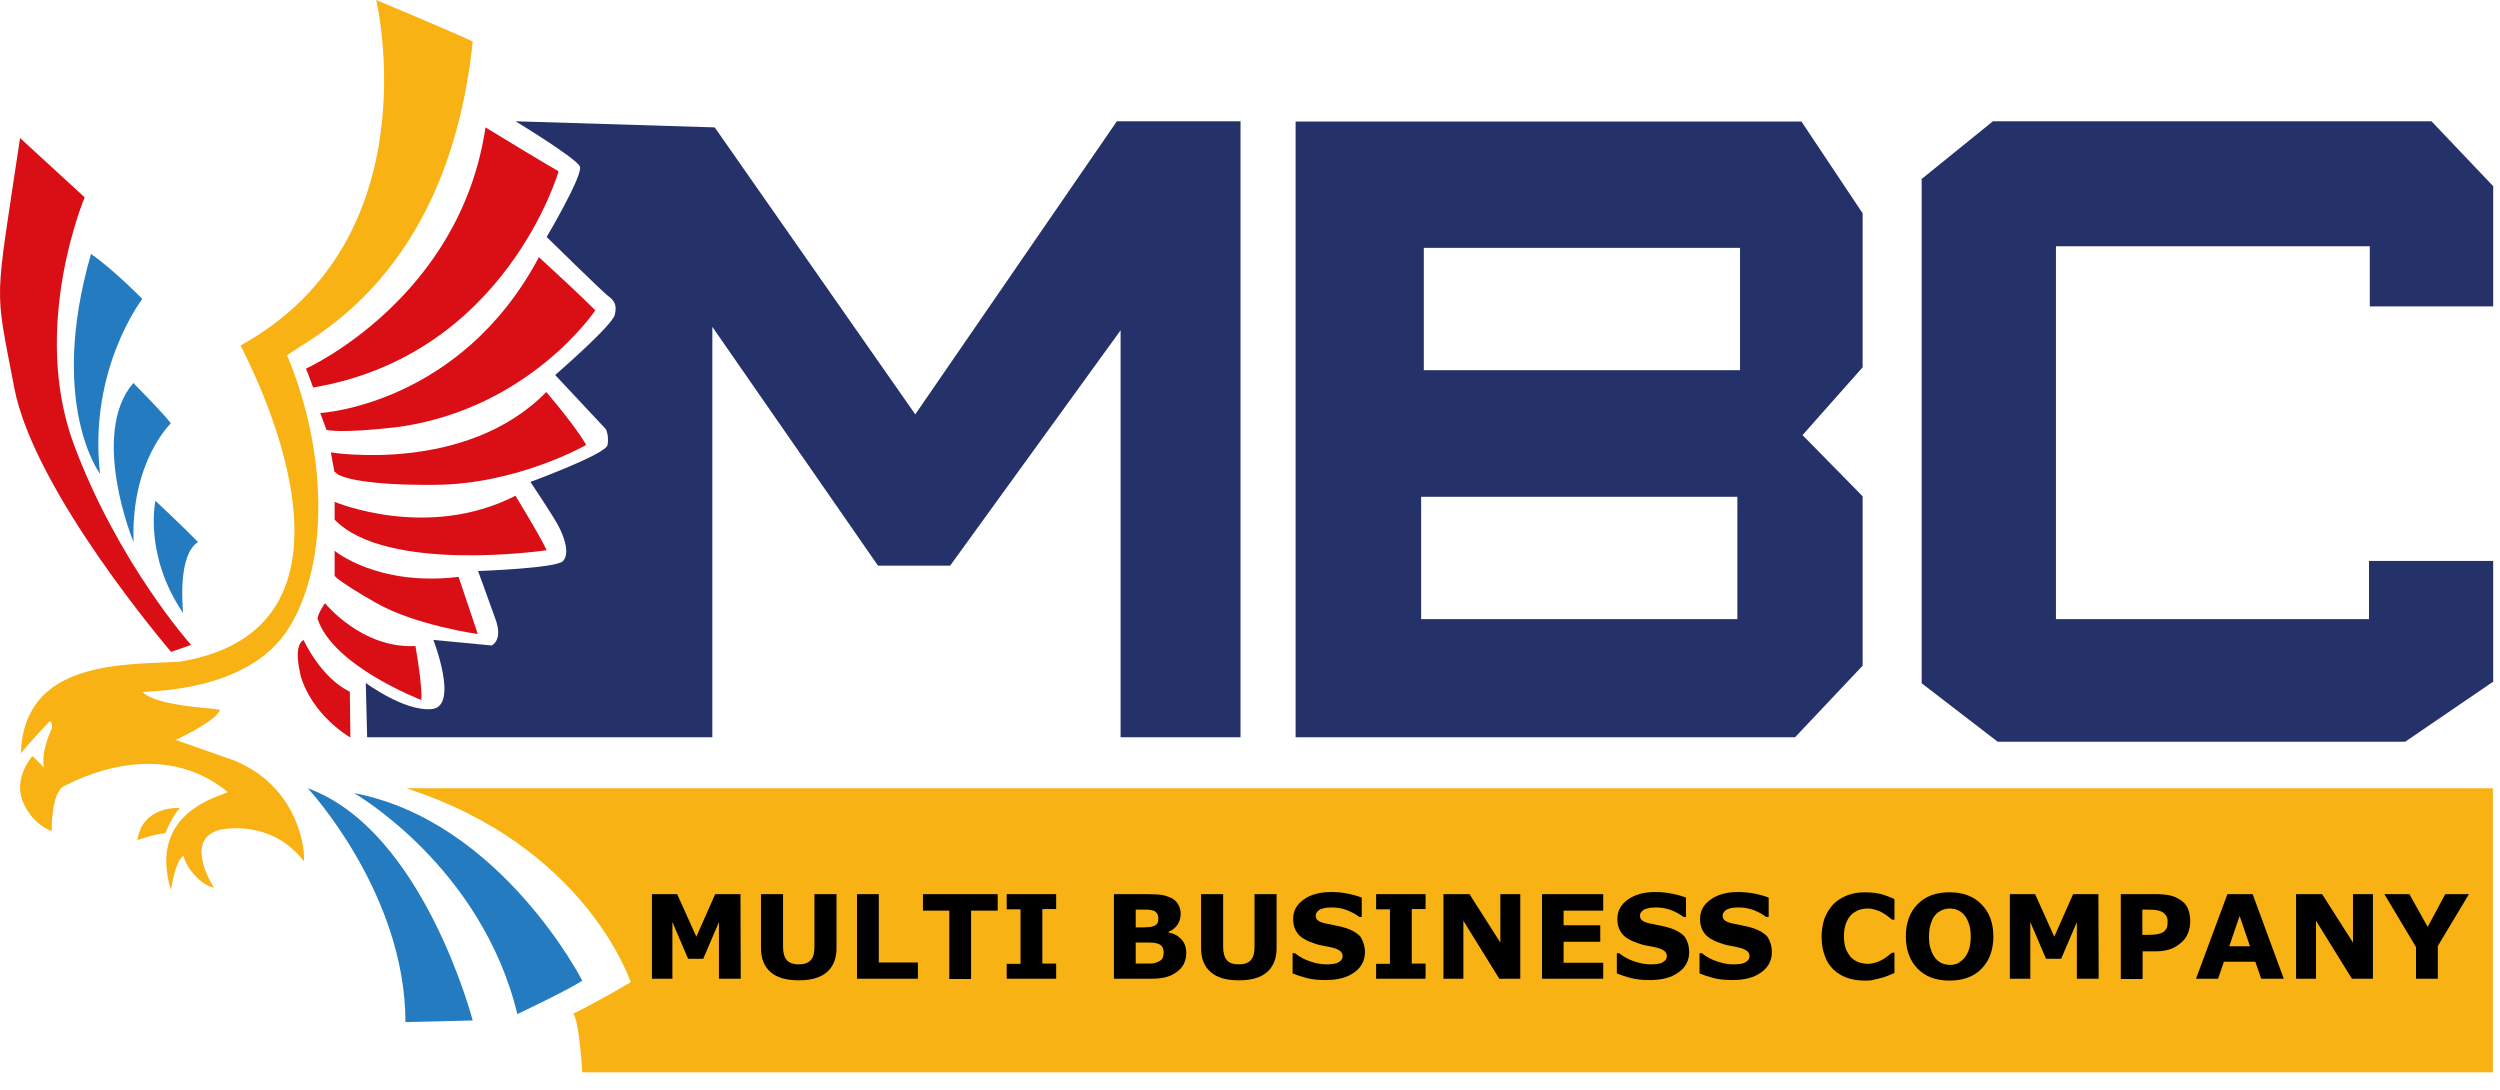 <svg width="94" height="41" viewBox="0 0 94 41" fill="none" xmlns="http://www.w3.org/2000/svg">
<path d="M14.145 0C14.145 0 16.295 8.98 9.045 12.99C9.285 13.5 14.705 23.58 6.755 24.88C4.645 25 0.895 24.81 0.785 28.33C1.055 27.97 1.875 27.11 1.875 27.11C1.875 27.11 2.025 27.21 1.925 27.44C1.825 27.67 1.545 28.33 1.655 28.87C1.415 28.6 1.215 28.43 1.215 28.43C1.215 28.43 0.495 29.24 0.855 30.13C1.215 31.02 1.945 31.25 1.945 31.25C1.945 31.25 1.915 29.8 2.405 29.56C2.905 29.31 5.995 27.68 8.565 29.78C8.335 29.94 5.535 30.5 6.425 33.46C6.435 33.48 6.565 32.39 6.905 32.17C6.965 32.59 7.555 33.29 8.045 33.38C8.045 33.38 6.805 31.48 8.365 31.18C8.815 31.11 10.335 30.98 11.425 32.38C11.485 32.14 11.325 29.62 8.795 28.59C7.365 28.09 6.605 27.82 6.605 27.82C6.605 27.82 8.075 27.15 8.275 26.7C8.285 26.62 5.975 26.6 5.365 26.03C5.475 25.96 9.315 26.09 10.855 23.62C12.395 21.15 12.305 16.97 10.795 13.36C11.635 12.7 16.845 10.44 17.775 1.56C16.995 1.19 14.145 0 14.145 0Z" fill="#F9B214"/>
<path d="M11.504 13.86C11.504 13.86 17.304 11.24 18.254 4.79C20.514 6.17 21.004 6.44 21.004 6.44C21.004 6.44 19.014 13.35 11.774 14.57C11.644 14.2 11.504 13.86 11.504 13.86Z" fill="#D90F15"/>
<path d="M12.043 15.53C12.043 15.53 17.303 15.24 20.263 9.67C21.863 11.13 22.383 11.67 22.383 11.67C22.383 11.67 19.923 15.35 15.003 16.05C12.743 16.32 12.273 16.16 12.273 16.16L12.043 15.53Z" fill="#D90F15"/>
<path d="M12.441 17.01C12.441 17.01 17.501 17.84 20.541 14.74C21.741 16.15 22.041 16.73 22.041 16.73C22.041 16.73 19.481 18.2 16.381 18.23C13.281 18.26 12.711 17.84 12.711 17.84L12.571 17.73L12.441 17.01Z" fill="#D90F15"/>
<path d="M12.582 18.87C12.582 18.87 16.062 20.34 19.382 18.64C20.492 20.47 20.552 20.69 20.552 20.69C20.552 20.69 14.552 21.57 12.582 19.54C12.582 19.33 12.582 18.87 12.582 18.87Z" fill="#D90F15"/>
<path d="M12.582 20.71C12.582 20.71 14.202 22.06 17.242 21.69C17.892 23.6 17.962 23.84 17.962 23.84C17.962 23.84 15.612 23.51 14.142 22.67C12.672 21.83 12.582 21.65 12.582 21.65V20.71Z" fill="#D90F15"/>
<path d="M12.221 22.68C12.221 22.68 13.601 24.4 15.621 24.29C15.901 25.92 15.841 26.32 15.841 26.32C15.841 26.32 12.501 25.04 11.941 23.26C11.961 23.04 12.221 22.68 12.221 22.68Z" fill="#D90F15"/>
<path d="M11.414 24.06C11.414 24.06 12.044 25.47 13.154 26.01C13.174 27.73 13.174 27.73 13.174 27.73C13.174 27.73 11.754 26.93 11.304 25.41C11.254 25.15 11.034 24.3 11.414 24.06Z" fill="#D90F15"/>
<path d="M6.764 30.38C6.764 30.38 5.364 30.27 5.164 31.59C5.824 31.35 6.214 31.33 6.214 31.33C6.214 31.33 6.484 30.66 6.764 30.38Z" fill="#F9B214"/>
<path d="M5.845 18.83C5.845 18.83 5.395 20.86 6.885 23.05C6.865 22.78 6.685 20.87 7.445 20.38C6.995 19.91 5.845 18.83 5.845 18.83Z" fill="#257BBF"/>
<path d="M6.423 15.92C6.423 15.92 4.913 17.35 5.023 20.38C5.003 20.36 3.363 16.32 5.013 14.4C6.333 15.74 6.423 15.92 6.423 15.92Z" fill="#257BBF"/>
<path d="M5.352 11.24C5.352 11.24 3.312 13.88 3.762 17.81C3.742 17.81 1.802 15.15 3.422 9.55C4.252 10.12 5.352 11.24 5.352 11.24Z" fill="#257BBF"/>
<path d="M11.574 29.64C11.574 29.64 15.244 33.58 15.244 38.43C17.774 38.37 17.774 38.37 17.774 38.37C17.774 38.37 15.914 31.21 11.574 29.64Z" fill="#257BBF"/>
<path d="M13.312 29.82C13.312 29.82 18.102 32.56 19.453 38.13C21.652 37.08 21.892 36.87 21.892 36.87C21.892 36.87 18.823 30.87 13.312 29.82Z" fill="#257BBF"/>
<path d="M19.384 4.56L26.874 4.79L34.414 15.58L41.994 4.56H46.644V27.72H42.134V12.42L35.724 21.27H33.014L26.784 12.29V27.72H13.804L13.754 25.68C13.754 25.68 15.224 26.77 16.244 26.66C17.264 26.55 16.294 24.06 16.294 24.06L18.484 24.27C18.484 24.27 18.914 24.09 18.644 23.32C18.374 22.55 17.974 21.47 17.974 21.47C17.974 21.47 20.894 21.37 21.164 21.1C21.434 20.83 21.224 20.2 20.994 19.77C20.764 19.34 19.944 18.12 19.944 18.12C19.944 18.12 22.784 17.08 22.844 16.73C22.904 16.38 22.784 16.14 22.784 16.14L20.874 14.1C20.874 14.1 23.014 12.25 23.114 11.84C23.224 11.43 23.054 11.27 22.854 11.12C22.654 10.97 20.554 8.91 20.554 8.91C20.554 8.91 21.934 6.58 21.804 6.26C21.674 5.95 19.384 4.56 19.384 4.56Z" fill="#253269"/>
<path d="M70.035 8.02L67.735 4.57H48.715V27.72H67.495L70.035 25.03V18.66L67.775 16.36L70.035 13.81V8.02ZM65.325 23.28H53.435V18.68H65.325V23.28ZM65.415 13.92H53.535V9.32H65.425V13.92H65.415Z" fill="#253269"/>
<path d="M72.254 6.73V25.69L75.114 27.89H90.434L93.744 25.63V21.09H89.074V23.28H77.304V9.26H89.104V11.52H93.744V7L91.424 4.56H74.934L72.254 6.73Z" fill="#253269"/>
<path d="M15.273 29.64H93.733V40.32H21.893C21.893 40.32 21.773 38.27 21.543 38.12C22.673 37.56 23.713 36.93 23.713 36.93C23.713 36.93 22.053 31.82 15.273 29.64Z" fill="#F9B214"/>
<path d="M0.754 5.19L3.184 7.42C3.184 7.42 1.124 12.28 2.784 16.73C4.444 21.18 7.184 24.25 7.184 24.25L6.434 24.51C6.434 24.51 1.284 18.52 0.534 14.57C-0.216 10.62 -0.206 11.64 0.754 5.19Z" fill="#D90F15"/>
<path d="M27.852 36.8H27.032V34.67L26.442 36.05H25.872L25.282 34.67V36.8H24.512V33.62H25.462L26.182 35.22L26.892 33.62H27.842L27.852 36.8Z" fill="black"/>
<path d="M31.453 35.65C31.453 36.04 31.333 36.34 31.093 36.55C30.853 36.76 30.503 36.86 30.033 36.86C29.563 36.86 29.213 36.76 28.973 36.55C28.733 36.34 28.613 36.04 28.613 35.65V33.62H29.443V35.61C29.443 35.83 29.493 36 29.583 36.1C29.673 36.2 29.823 36.26 30.033 36.26C30.233 36.26 30.393 36.21 30.483 36.1C30.583 36 30.623 35.83 30.623 35.6V33.62H31.453V35.65Z" fill="black"/>
<path d="M34.523 36.8H32.223V33.62H33.043V36.19H34.513V36.8H34.523Z" fill="black"/>
<path d="M37.503 34.24H36.513V36.81H35.693V34.24H34.703V33.62H37.513V34.24H37.503Z" fill="black"/>
<path d="M39.712 36.8H37.852V36.24H38.372V34.19H37.852V33.62H39.712V34.18H39.192V36.23H39.712V36.8Z" fill="black"/>
<path d="M44.603 35.83C44.603 35.98 44.573 36.12 44.513 36.24C44.453 36.36 44.363 36.46 44.253 36.54C44.133 36.63 43.993 36.7 43.843 36.74C43.693 36.78 43.503 36.8 43.273 36.8H41.883V33.62H43.123C43.383 33.62 43.563 33.63 43.683 33.65C43.803 33.67 43.923 33.71 44.033 33.76C44.153 33.82 44.243 33.9 44.303 34.01C44.363 34.11 44.393 34.23 44.393 34.36C44.393 34.51 44.353 34.65 44.273 34.77C44.193 34.89 44.073 34.98 43.933 35.04V35.06C44.143 35.1 44.303 35.19 44.423 35.32C44.543 35.45 44.603 35.62 44.603 35.83ZM43.553 34.52C43.553 34.47 43.543 34.41 43.513 34.36C43.483 34.31 43.443 34.27 43.373 34.24C43.313 34.22 43.243 34.21 43.153 34.2C43.063 34.2 42.943 34.2 42.783 34.2H42.703V34.87H42.833C42.963 34.87 43.073 34.87 43.163 34.86C43.253 34.86 43.323 34.84 43.383 34.82C43.453 34.79 43.503 34.75 43.533 34.69C43.543 34.65 43.553 34.59 43.553 34.52ZM43.753 35.82C43.753 35.72 43.733 35.64 43.693 35.59C43.653 35.53 43.583 35.49 43.493 35.47C43.433 35.45 43.343 35.44 43.233 35.44C43.123 35.44 43.003 35.44 42.883 35.44H42.703V36.23H42.763C42.993 36.23 43.163 36.23 43.253 36.23C43.353 36.23 43.443 36.21 43.533 36.17C43.623 36.13 43.673 36.09 43.713 36.03C43.733 35.96 43.753 35.89 43.753 35.82Z" fill="black"/>
<path d="M48 35.65C48 36.04 47.88 36.34 47.64 36.55C47.4 36.76 47.05 36.86 46.58 36.86C46.11 36.86 45.76 36.76 45.52 36.55C45.28 36.34 45.16 36.04 45.16 35.65V33.62H45.99V35.61C45.99 35.83 46.04 36 46.13 36.1C46.22 36.21 46.37 36.26 46.58 36.26C46.78 36.26 46.94 36.21 47.03 36.1C47.13 36 47.17 35.83 47.17 35.6V33.62H48V35.65Z" fill="black"/>
<path d="M51.322 35.8C51.322 36.11 51.192 36.37 50.922 36.56C50.652 36.76 50.292 36.85 49.842 36.85C49.582 36.85 49.352 36.83 49.152 36.78C48.952 36.73 48.772 36.67 48.602 36.6V35.84H48.692C48.862 35.98 49.052 36.08 49.262 36.15C49.472 36.22 49.672 36.26 49.872 36.26C49.922 36.26 49.992 36.26 50.072 36.25C50.152 36.24 50.222 36.23 50.272 36.21C50.332 36.18 50.382 36.15 50.422 36.11C50.462 36.07 50.482 36.01 50.482 35.94C50.482 35.87 50.452 35.81 50.392 35.76C50.332 35.71 50.242 35.67 50.132 35.64C50.012 35.61 49.882 35.58 49.752 35.56C49.622 35.54 49.492 35.5 49.382 35.46C49.112 35.37 48.922 35.26 48.802 35.11C48.682 34.96 48.622 34.78 48.622 34.55C48.622 34.25 48.752 34.01 49.022 33.82C49.292 33.63 49.632 33.54 50.052 33.54C50.262 33.54 50.472 33.56 50.672 33.6C50.872 33.64 51.052 33.69 51.202 33.75V34.48H51.112C50.982 34.38 50.822 34.29 50.642 34.22C50.452 34.15 50.262 34.12 50.072 34.12C50.002 34.12 49.932 34.13 49.872 34.13C49.802 34.14 49.742 34.16 49.672 34.18C49.612 34.2 49.572 34.23 49.532 34.28C49.492 34.32 49.472 34.37 49.472 34.43C49.472 34.51 49.502 34.58 49.572 34.62C49.632 34.67 49.762 34.71 49.932 34.74C50.052 34.76 50.162 34.79 50.272 34.81C50.382 34.83 50.492 34.86 50.622 34.9C50.862 34.98 51.042 35.09 51.162 35.23C51.262 35.41 51.322 35.58 51.322 35.8Z" fill="black"/>
<path d="M53.602 36.8H51.742V36.24H52.262V34.19H51.742V33.62H53.602V34.18H53.082V36.23H53.602V36.8Z" fill="black"/>
<path d="M57.163 36.8H56.373L55.023 34.62V36.8H54.273V33.62H55.253L56.413 35.44V33.62H57.163V36.8Z" fill="black"/>
<path d="M60.281 36.8H57.98V33.62H60.281V34.24H58.791V34.79H60.17V35.41H58.791V36.2H60.281V36.8Z" fill="black"/>
<path d="M63.513 35.8C63.513 36.11 63.383 36.37 63.113 36.56C62.843 36.76 62.483 36.85 62.033 36.85C61.773 36.85 61.543 36.83 61.343 36.78C61.143 36.73 60.963 36.67 60.793 36.6V35.84H60.883C61.053 35.98 61.243 36.08 61.453 36.15C61.663 36.22 61.863 36.26 62.063 36.26C62.113 36.26 62.183 36.26 62.263 36.25C62.343 36.24 62.413 36.23 62.463 36.21C62.523 36.18 62.573 36.15 62.613 36.11C62.653 36.07 62.673 36.01 62.673 35.94C62.673 35.87 62.643 35.81 62.583 35.76C62.523 35.71 62.433 35.67 62.323 35.64C62.203 35.61 62.073 35.58 61.943 35.56C61.813 35.54 61.683 35.5 61.573 35.46C61.303 35.37 61.113 35.26 60.993 35.11C60.873 34.96 60.813 34.78 60.813 34.55C60.813 34.25 60.943 34.01 61.213 33.82C61.483 33.63 61.823 33.54 62.243 33.54C62.453 33.54 62.663 33.56 62.863 33.6C63.063 33.64 63.243 33.69 63.393 33.75V34.48H63.303C63.173 34.38 63.013 34.29 62.833 34.22C62.643 34.15 62.453 34.12 62.263 34.12C62.193 34.12 62.123 34.13 62.063 34.13C61.993 34.14 61.933 34.16 61.863 34.18C61.803 34.2 61.763 34.23 61.723 34.28C61.683 34.32 61.663 34.37 61.663 34.43C61.663 34.51 61.693 34.58 61.763 34.62C61.823 34.67 61.953 34.71 62.123 34.74C62.243 34.76 62.353 34.79 62.463 34.81C62.573 34.83 62.683 34.86 62.813 34.9C63.053 34.98 63.233 35.09 63.353 35.23C63.463 35.41 63.513 35.58 63.513 35.8Z" fill="black"/>
<path d="M66.622 35.8C66.622 36.11 66.492 36.37 66.222 36.56C65.952 36.76 65.592 36.85 65.142 36.85C64.882 36.85 64.652 36.83 64.452 36.78C64.252 36.73 64.072 36.67 63.902 36.6V35.84H63.992C64.162 35.98 64.352 36.08 64.562 36.15C64.772 36.22 64.972 36.26 65.172 36.26C65.222 36.26 65.292 36.26 65.372 36.25C65.452 36.24 65.522 36.23 65.572 36.21C65.632 36.18 65.682 36.15 65.722 36.11C65.762 36.07 65.782 36.01 65.782 35.94C65.782 35.87 65.752 35.81 65.692 35.76C65.632 35.71 65.542 35.67 65.432 35.64C65.312 35.61 65.182 35.58 65.052 35.56C64.922 35.54 64.792 35.5 64.682 35.46C64.412 35.37 64.222 35.26 64.102 35.11C63.982 34.96 63.922 34.78 63.922 34.55C63.922 34.25 64.052 34.01 64.322 33.82C64.592 33.63 64.932 33.54 65.352 33.54C65.562 33.54 65.772 33.56 65.972 33.6C66.172 33.64 66.352 33.69 66.502 33.75V34.48H66.412C66.282 34.38 66.122 34.29 65.942 34.22C65.752 34.15 65.562 34.12 65.372 34.12C65.302 34.12 65.232 34.13 65.172 34.13C65.112 34.13 65.042 34.16 64.972 34.18C64.912 34.2 64.872 34.23 64.832 34.28C64.792 34.32 64.772 34.37 64.772 34.43C64.772 34.51 64.802 34.58 64.872 34.62C64.932 34.67 65.062 34.71 65.232 34.74C65.352 34.76 65.462 34.79 65.572 34.81C65.682 34.83 65.792 34.86 65.922 34.9C66.162 34.98 66.342 35.09 66.462 35.23C66.572 35.41 66.622 35.58 66.622 35.8Z" fill="black"/>
<path d="M70.122 36.87C69.882 36.87 69.672 36.84 69.462 36.77C69.262 36.7 69.092 36.6 68.942 36.46C68.802 36.32 68.682 36.15 68.612 35.94C68.532 35.73 68.492 35.49 68.492 35.22C68.492 34.97 68.532 34.74 68.602 34.53C68.682 34.33 68.792 34.15 68.932 34C69.072 33.86 69.242 33.75 69.442 33.67C69.642 33.59 69.872 33.55 70.112 33.55C70.242 33.55 70.372 33.56 70.472 33.57C70.582 33.59 70.682 33.6 70.772 33.63C70.872 33.66 70.952 33.69 71.032 33.72C71.112 33.75 71.182 33.78 71.232 33.81V34.58H71.142C71.102 34.55 71.052 34.51 70.992 34.46C70.932 34.41 70.862 34.37 70.782 34.32C70.702 34.27 70.622 34.24 70.522 34.21C70.432 34.18 70.332 34.16 70.232 34.16C70.112 34.16 70.002 34.18 69.902 34.21C69.802 34.25 69.702 34.31 69.612 34.39C69.532 34.47 69.462 34.58 69.412 34.71C69.362 34.84 69.332 35.01 69.332 35.2C69.332 35.4 69.362 35.57 69.412 35.7C69.472 35.83 69.542 35.94 69.622 36.02C69.712 36.1 69.802 36.15 69.912 36.19C70.022 36.22 70.122 36.24 70.232 36.24C70.332 36.24 70.432 36.22 70.532 36.19C70.632 36.16 70.722 36.12 70.802 36.07C70.872 36.03 70.932 35.98 70.992 35.94C71.052 35.89 71.102 35.85 71.142 35.82H71.232V36.58C71.152 36.62 71.072 36.65 71.002 36.68C70.932 36.71 70.852 36.74 70.772 36.76C70.672 36.79 70.572 36.81 70.482 36.83C70.412 36.86 70.282 36.87 70.122 36.87Z" fill="black"/>
<path d="M74.95 35.21C74.95 35.72 74.8 36.12 74.51 36.42C74.22 36.72 73.82 36.87 73.3 36.87C72.79 36.87 72.39 36.72 72.1 36.42C71.81 36.12 71.66 35.72 71.66 35.21C71.66 34.7 71.81 34.29 72.1 34C72.39 33.7 72.79 33.55 73.3 33.55C73.81 33.55 74.21 33.7 74.5 34C74.8 34.3 74.95 34.7 74.95 35.21ZM73.86 36.02C73.94 35.92 74 35.81 74.04 35.68C74.08 35.55 74.1 35.39 74.1 35.22C74.1 35.03 74.08 34.87 74.03 34.73C73.98 34.59 73.93 34.49 73.86 34.41C73.79 34.32 73.7 34.26 73.61 34.22C73.51 34.18 73.42 34.16 73.31 34.16C73.21 34.16 73.11 34.18 73.02 34.22C72.93 34.26 72.84 34.32 72.77 34.4C72.7 34.48 72.64 34.59 72.6 34.73C72.55 34.87 72.53 35.03 72.53 35.22C72.53 35.41 72.55 35.57 72.6 35.7C72.64 35.83 72.7 35.94 72.77 36.03C72.84 36.11 72.92 36.18 73.02 36.22C73.12 36.26 73.22 36.28 73.32 36.28C73.42 36.28 73.53 36.26 73.62 36.22C73.7 36.17 73.79 36.1 73.86 36.02Z" fill="black"/>
<path d="M78.91 36.8H78.09V34.67L77.5 36.05H76.93L76.34 34.67V36.8H75.57V33.62H76.52L77.24 35.22L77.95 33.62H78.9L78.91 36.8Z" fill="black"/>
<path d="M82.352 34.63C82.352 34.77 82.332 34.91 82.282 35.05C82.232 35.19 82.162 35.3 82.072 35.39C81.942 35.51 81.802 35.61 81.652 35.67C81.492 35.73 81.302 35.77 81.072 35.77H80.562V36.81H79.742V33.62H81.092C81.292 33.62 81.462 33.64 81.602 33.67C81.742 33.7 81.862 33.76 81.972 33.83C82.102 33.91 82.202 34.02 82.262 34.15C82.312 34.28 82.352 34.44 82.352 34.63ZM81.502 34.64C81.502 34.55 81.482 34.47 81.432 34.41C81.382 34.35 81.332 34.3 81.262 34.27C81.182 34.24 81.092 34.22 81.012 34.21C80.932 34.21 80.822 34.2 80.692 34.2H80.552V35.15H80.792C80.932 35.15 81.052 35.14 81.142 35.12C81.232 35.1 81.312 35.07 81.372 35.02C81.422 34.97 81.462 34.92 81.482 34.86C81.492 34.81 81.502 34.74 81.502 34.64Z" fill="black"/>
<path d="M85.87 36.8H85.02L84.8 36.16H83.62L83.4 36.8H82.57L83.75 33.62H84.7L85.87 36.8ZM84.6 35.58L84.21 34.44L83.82 35.58H84.6Z" fill="black"/>
<path d="M89.222 36.8H88.432L87.082 34.62V36.8H86.332V33.62H87.312L88.472 35.44V33.62H89.222V36.8Z" fill="black"/>
<path d="M92.832 33.62L91.662 35.57V36.8H90.842V35.61L89.652 33.62H90.592L91.282 34.85L91.942 33.62H92.832Z" fill="black"/>
</svg>
